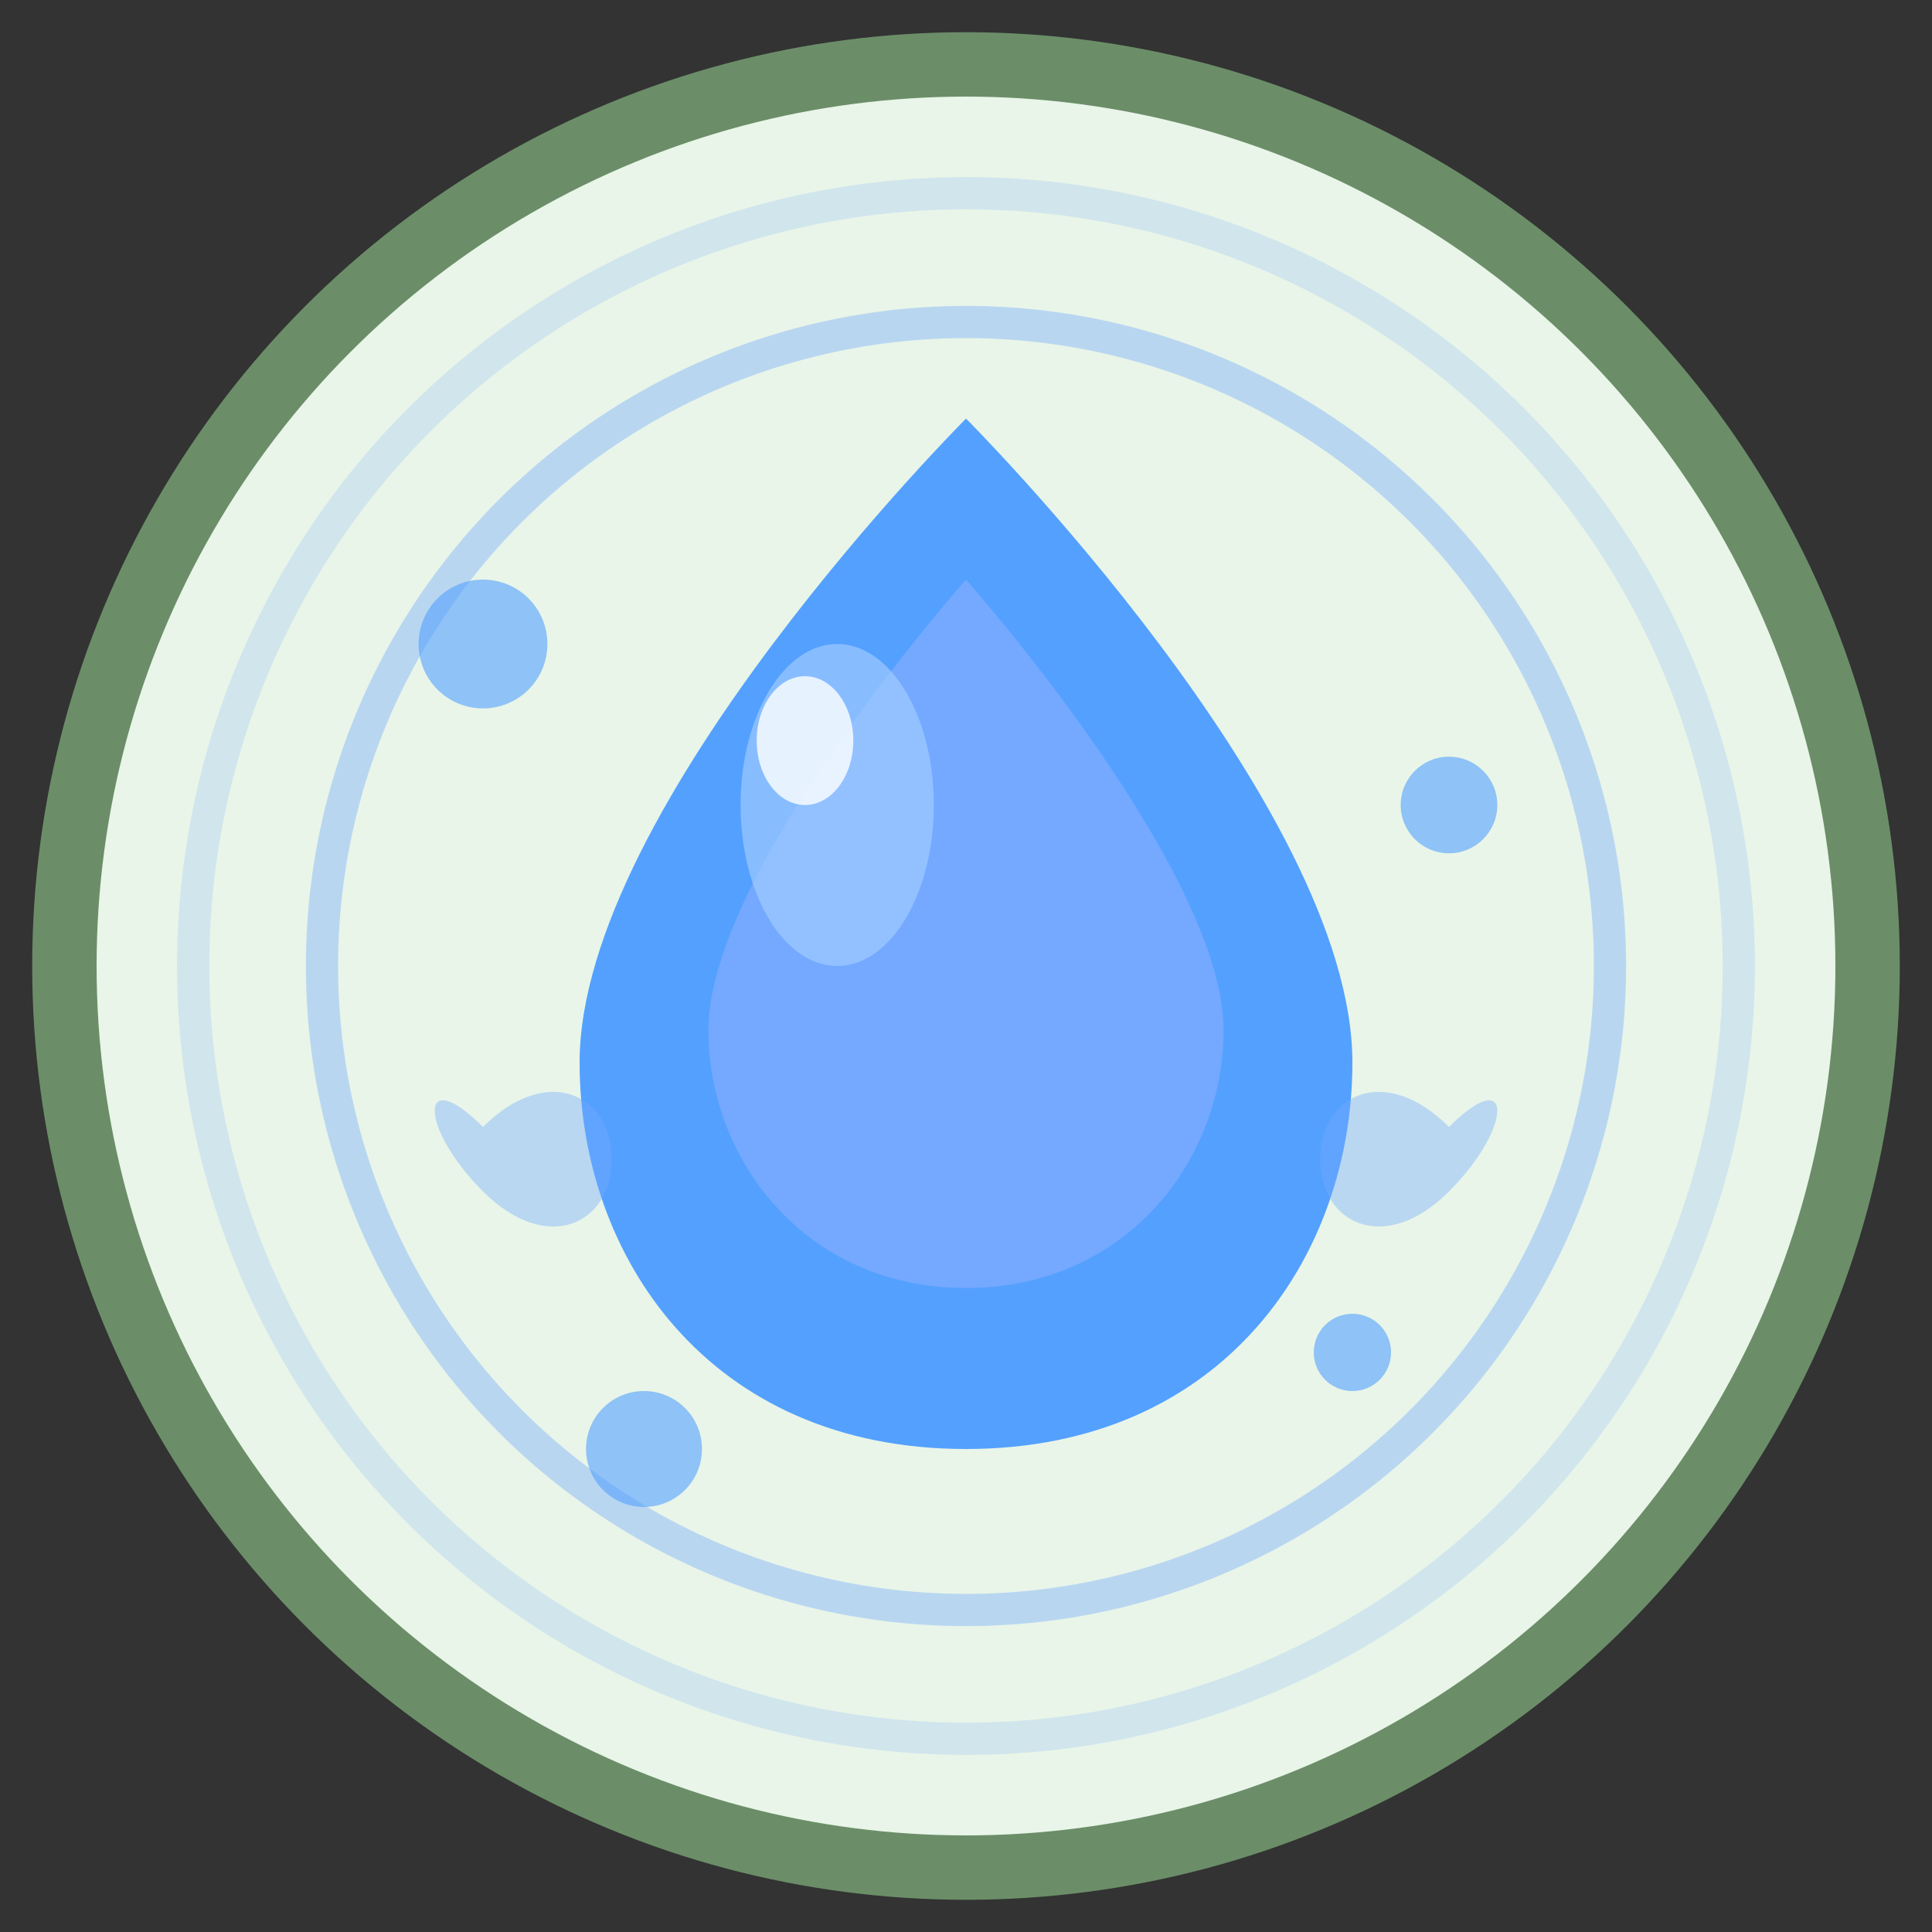 <svg width="60" height="60" viewBox="0 0 60 60" fill="none" xmlns="http://www.w3.org/2000/svg">
  <rect x="0" y="0" width="60" height="60" fill="#333333" stroke="none"/>
  <!-- Background circle -->
  <circle cx="30" cy="30" r="28" fill="#e8f5e8" stroke="#6b8e68" stroke-width="2"/>
  
  <!-- Water droplet -->
  <path d="M30 45c-8 0-12-6-12-12 0-8 12-20 12-20s12 12 12 20c0 6-4 12-12 12z" fill="#54a0ff"/>
  
  <!-- Inner droplet for depth -->
  <path d="M30 40c-5 0-8-4-8-8 0-5 8-14 8-14s8 9 8 14c0 4-3 8-8 8z" fill="#74a9ff"/>
  
  <!-- Highlight -->
  <ellipse cx="26" cy="25" rx="3" ry="5" fill="#a8d0ff" opacity="0.6"/>
  <ellipse cx="25" cy="23" rx="1.5" ry="2" fill="white" opacity="0.8"/>
  
  <!-- Water ripples around -->
  <circle cx="30" cy="30" r="20" stroke="#74a9ff" stroke-width="1" fill="none" opacity="0.4"/>
  <circle cx="30" cy="30" r="24" stroke="#74a9ff" stroke-width="1" fill="none" opacity="0.2"/>
  
  <!-- Small water drops -->
  <circle cx="15" cy="20" r="2" fill="#54a0ff" opacity="0.6"/>
  <circle cx="45" cy="25" r="1.5" fill="#54a0ff" opacity="0.6"/>
  <circle cx="20" cy="45" r="1.8" fill="#54a0ff" opacity="0.6"/>
  <circle cx="42" cy="42" r="1.2" fill="#54a0ff" opacity="0.6"/>
  
  <!-- Splash effect -->
  <g opacity="0.4">
    <path d="M15 35c2-2 4-1 4 1s-2 3-4 1-2-4 0-2z" fill="#74a9ff"/>
    <path d="M45 35c-2-2-4-1-4 1s2 3 4 1 2-4 0-2z" fill="#74a9ff"/>
  </g>
</svg>

